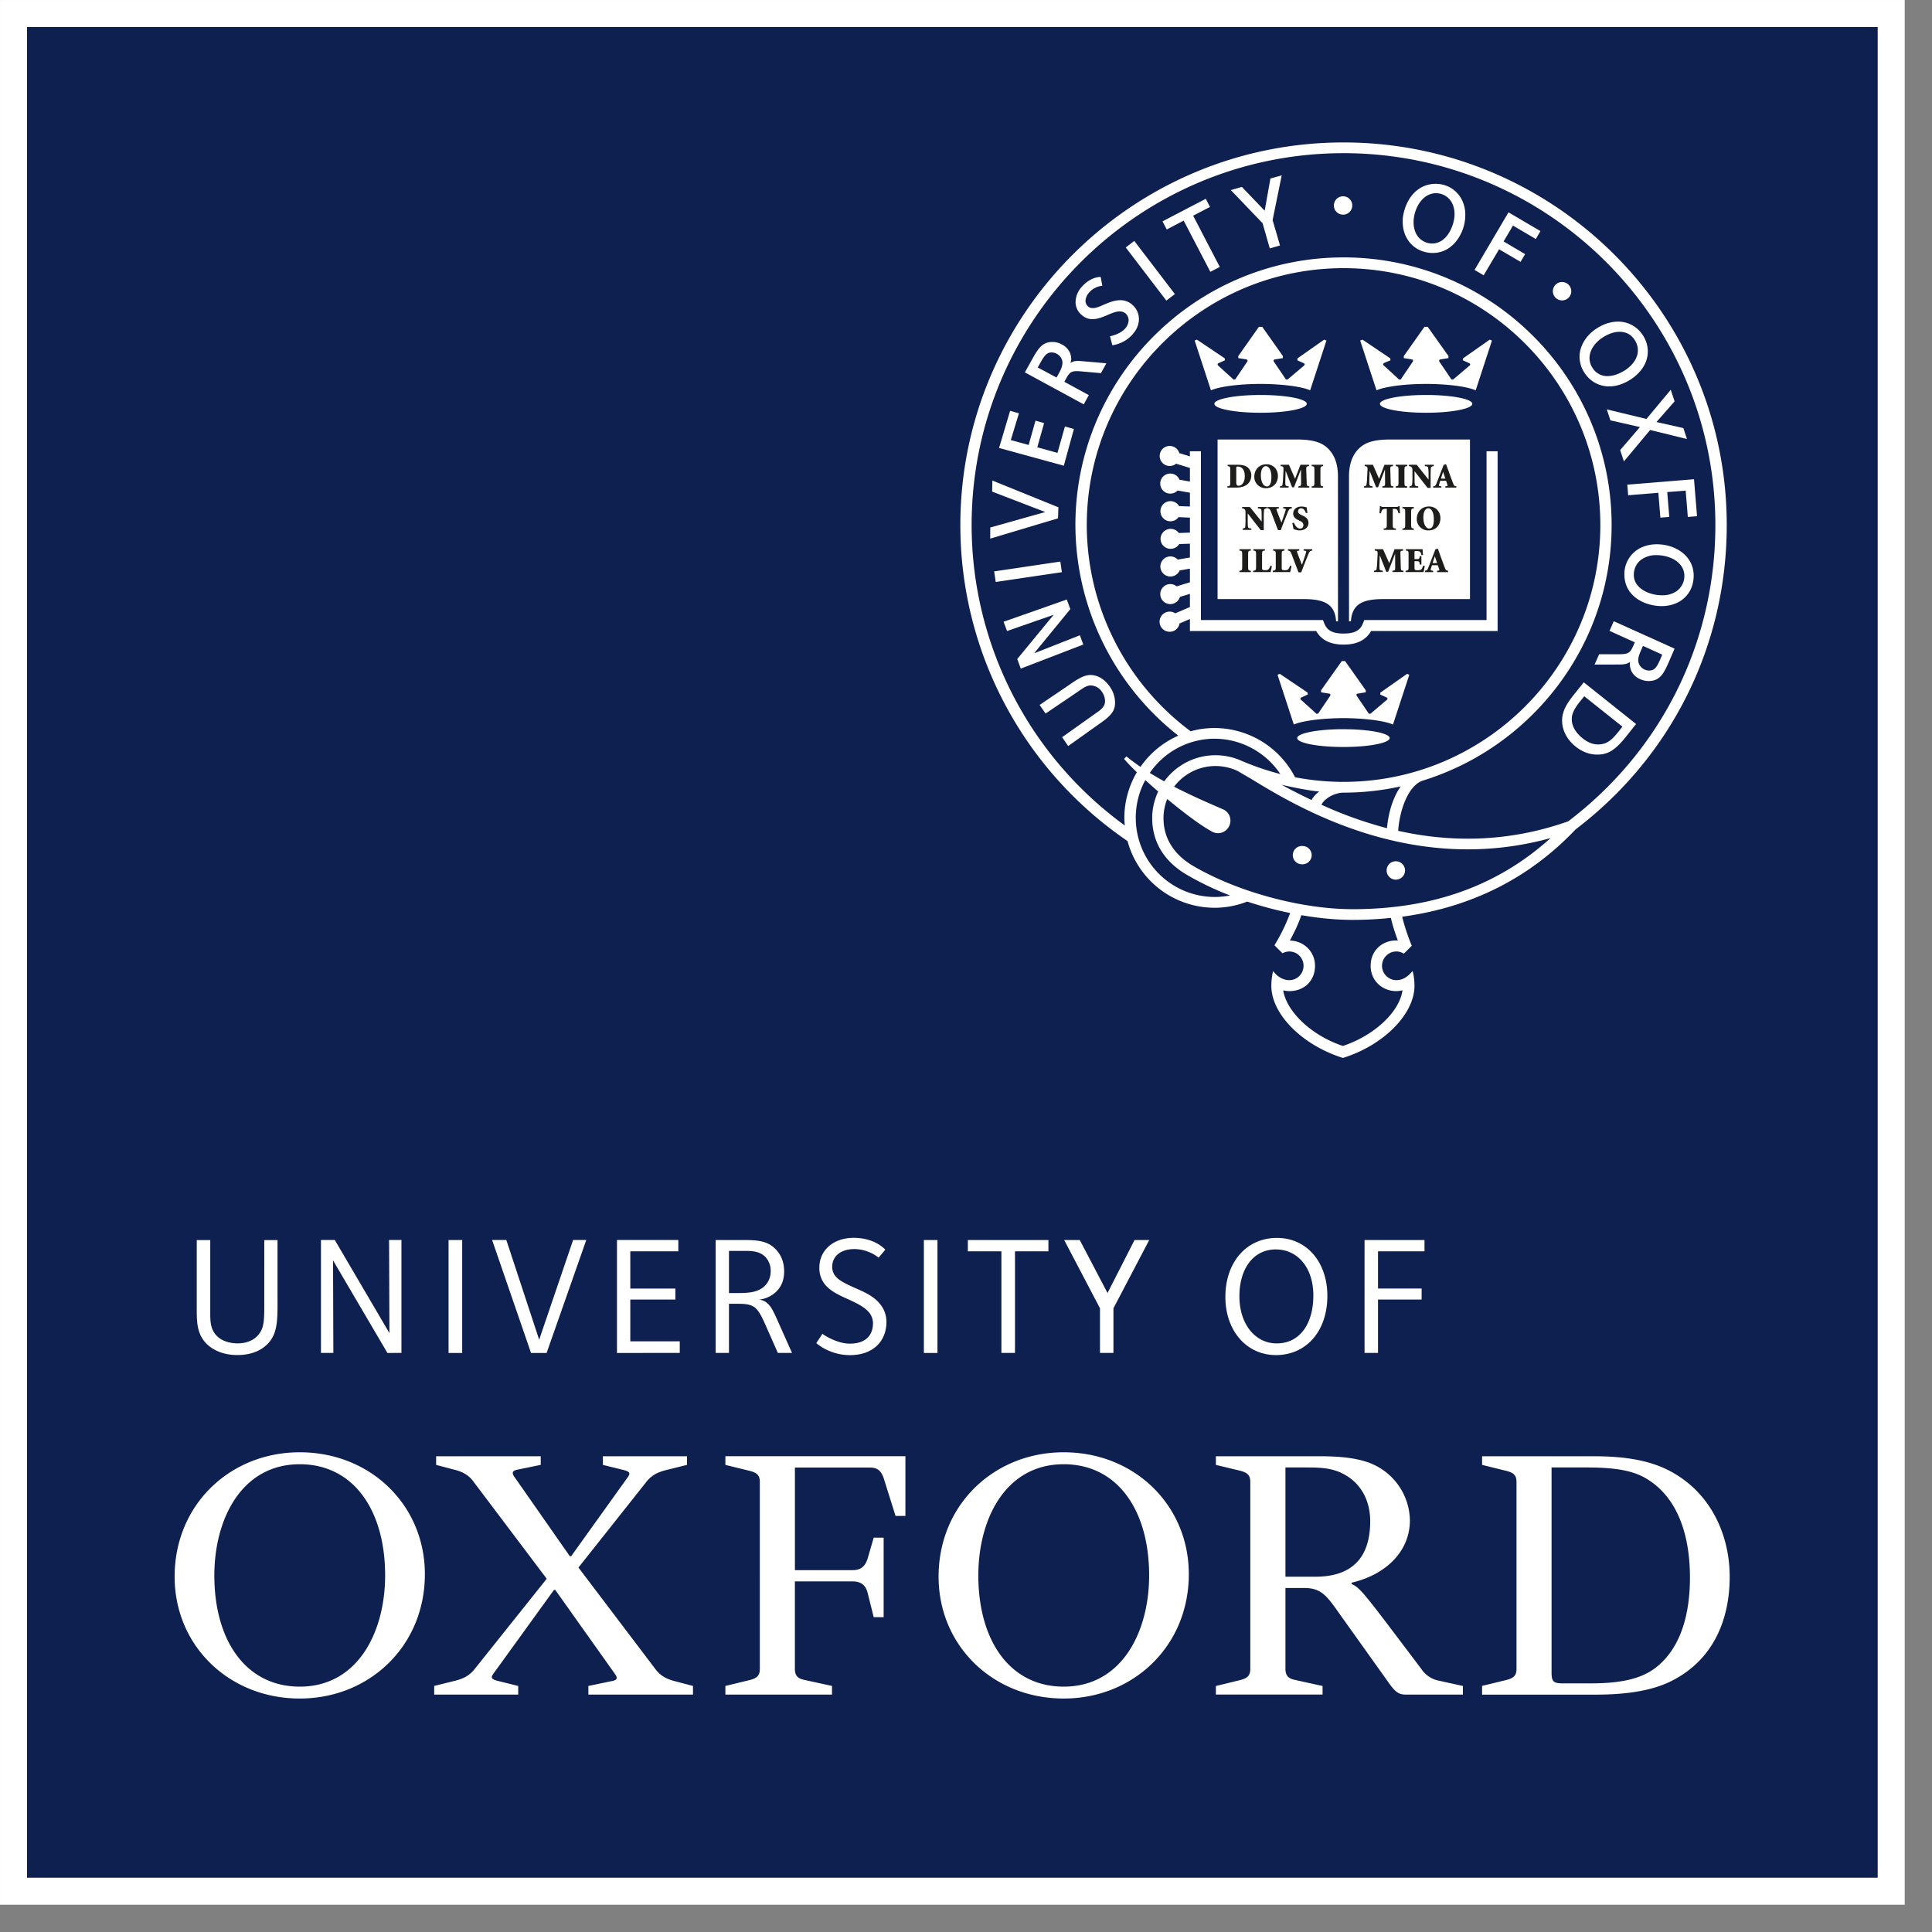 <svg width="70" height="70" xmlns="http://www.w3.org/2000/svg"><rect width="100%" height="100%" fill="#808080" stroke="none"/><g fill="none" fill-rule="evenodd"><path fill="#0E2050" d="M.49 68.521h68.032V.489H.49z"/><path stroke="#FFF" stroke-width=".979" d="M.49 68.522h68.032V.49H.49z"/><path d="M13.954 57.08c0-2.372-1.152-4.028-3.092-4.028-2.11 0-3.096 1.988-3.096 4.027 0 2.375 1.153 4.031 3.096 4.031 2.11 0 3.092-1.989 3.092-4.03m1.44-.046c0 2.61-2.016 4.507-4.532 4.507-2.569 0-4.535-1.919-4.535-4.414 0-2.613 2.014-4.508 4.535-4.508 2.566 0 4.532 1.92 4.532 4.415M41.635 57.08c0-2.372-1.153-4.028-3.095-4.028-2.112 0-3.093 1.988-3.093 4.027 0 2.375 1.15 4.031 3.093 4.031 2.11 0 3.095-1.989 3.095-4.03m1.438-.046c0 2.61-2.014 4.507-4.533 4.507-2.567 0-4.533-1.919-4.533-4.414 0-2.613 2.015-4.508 4.533-4.508 2.567 0 4.533 1.92 4.533 4.415M48.566 58.518c-.505-.72-.697-.982-1.32-.982h-.672v2.925c0 .242.096.358.362.409l.983.217v.31h-3.865v-.31l.89-.217c.264-.071.357-.167.357-.41V53.7c0-.244-.093-.337-.358-.41l-.889-.214v-.313h3.767c.793 0 1.345.073 1.798.24a2.266 2.266 0 0 1 1.464 2.086c0 1.057-.79 1.944-2.112 2.255v.047c.266.122.411.287 1.345 1.515l1.175 1.555a.997.997 0 0 0 .65.435l.862.19v.312h-2.065c-.238 0-.358-.072-.574-.361l-1.798-2.52zm-1.992-1.39h1.078c1.633 0 1.993-1.03 1.993-2.015 0-.742-.336-1.44-1.105-1.773-.406-.171-.789-.171-1.318-.171h-.648v3.959zM31.655 55.713h.361v2.88h-.36l-.216-.863c-.072-.315-.265-.433-.553-.433H28.8v3.165c0 .242.096.357.36.408l.985.215v.313h-3.863v-.313l.888-.215c.266-.07.36-.166.36-.408V53.7c0-.24-.094-.336-.36-.406l-.888-.218v-.315h6.523v2.163h-.358l-.407-1.296c-.097-.334-.239-.456-.529-.456h-2.71v3.718h2.086c.288 0 .456-.119.553-.434l.215-.742zM56.216 53.17v7.436c0 .313.072.385.385.385h1.055c1.007 0 1.75-.145 2.279-.528.887-.648 1.295-1.822 1.295-3.31 0-1.464-.408-2.9-1.61-3.598-.501-.289-1.148-.386-2.157-.386h-1.247zm-2.517 8.23v-.317l.885-.215c.265-.07.362-.164.362-.405V53.7c0-.243-.097-.336-.362-.406l-.885-.218v-.313h4.053c1.104 0 1.896.144 2.543.432 1.629.745 2.375 2.35 2.375 3.933 0 1.536-.578 2.974-2.04 3.741-.672.363-1.607.531-2.83.531H53.7zM18.776 61.085v.314h-3.044v-.314l.765-.19c.289-.076.479-.168.67-.384l2.642-3.31-2.641-3.502c-.168-.24-.382-.359-.645-.433l-.721-.19v-.313h3.79v.312l-.816.168c-.288.05-.215.17-.072.361l1.942 2.781h.048l1.992-2.78c.145-.193.193-.265-.072-.339l-.77-.19v-.313h3.048v.312l-.767.191c-.287.074-.48.167-.674.385l-2.493 3.144 2.78 3.668c.17.237.387.356.648.432l.722.19v.314h-3.79v-.314l.815-.169c.289-.046.24-.142.098-.336l-2.112-2.974h-.048l-2.134 2.952c-.144.193-.192.261.07.337l.769.19zM9.69 48.699c-.237.239-.595.397-1.095.397-.435 0-.838-.137-1.112-.41-.371-.373-.354-.847-.354-1.354V44.93h.489v2.579c0 .328-.01.646.242.898.174.172.443.266.753.266.304 0 .547-.103.697-.255.28-.28.265-.585.265-1.326V44.93h.48v2.038c0 .773.032 1.334-.364 1.73M14.037 49.02l-1.97-3.353.011 3.352h-.449v-4.092h.501l1.98 3.375-.013-3.375h.448v4.092zM16.252 49.02h.494v-4.091h-.494zM19.805 49.02h-.565l-1.41-4.093h.515l1.19 3.613 1.23-3.613h.477zM22.354 49.02v-4.093h2.223v.41h-1.74v1.35h1.634v.397h-1.634v1.514h1.792v.421zM28.183 49.018l-.469-1.06c-.29-.652-.423-.72-1.017-.72h-.285v1.78h-.482v-4.09h.881c.547 0 .958-.002 1.28.32.204.205.32.475.32.818 0 .283-.084.518-.255.702a1.07 1.07 0 0 1-.656.32.535.535 0 0 1 .341.167c.11.109.192.28.312.546l.543 1.217h-.513zm-.447-3.472c-.235-.238-.539-.224-.87-.224h-.454v1.527h.163c.413 0 .856.02 1.137-.261a.735.735 0 0 0 .211-.532.727.727 0 0 0-.187-.51zM33.474 49.02h.492v-4.091h-.492zM36.775 45.337v3.682h-.492v-3.682h-1.216v-.408h2.919v.408zM40.342 47.402v1.616h-.487v-1.616l-1.298-2.474h.564l1.007 1.92.979-1.92h.532zM46.23 49.097c-1.06 0-1.832-.875-1.832-2.105 0-1.262.764-2.14 1.87-2.14 1.069 0 1.825.868 1.825 2.102 0 1.268-.757 2.143-1.863 2.143m-.002-3.828c-.803 0-1.322.679-1.322 1.699 0 1.014.579 1.706 1.349 1.706.855 0 1.33-.726 1.33-1.738 0-1-.563-1.666-1.357-1.666M49.928 45.337v1.349h1.58v.399h-1.58v1.934h-.488v-4.09h2.172v.408zM29.687 45.927c0-.629.507-1.078 1.245-1.078.749 0 1.106.389 1.144.429l-.242.289a1.455 1.455 0 0 0-.87-.311c-.522 0-.812.273-.812.643 0 .18.074.309.192.415.14.125.345.218.567.321.275.124.65.266.901.528.174.181.305.416.305.736 0 .683-.471 1.2-1.321 1.2-.722 0-1.18-.399-1.22-.437l.223-.335c.115.089.571.356.986.356.614 0 .845-.334.845-.742a.628.628 0 0 0-.212-.462c-.192-.185-.481-.308-.757-.436-.275-.124-.541-.254-.725-.452a.925.925 0 0 1-.249-.664M48.477 17.257c0-.514-.175-.928-.55-1.151-.235-.137-.556-.182-.949-.182h-2.863v5.782h3.115c.719 0 1.141.16 1.179.806h.069l-.001-5.255zM48.877 17.257c0-.514.175-.928.55-1.151.236-.137.556-.182.95-.182h2.883v5.782h-3.136c-.717 0-1.14.16-1.177.806h-.07v-5.255z" fill="#FFF"/><path d="M53.86 16.35v6.115h-4.43l-.05.124c-.076.19-.214.366-.697.366-.484 0-.622-.175-.7-.366l-.05-.124h-4.421V16.35h-.4v.184l-.383-.116a.363.363 0 1 0-.116.382l.5.156v.492l-.377-.068a.36.36 0 0 0-.334-.222.361.361 0 0 0-.364.362c0 .204.162.364.364.364a.358.358 0 0 0 .262-.112l.449.08v.5l-.392-.015a.363.363 0 0 0-.676.186.362.362 0 0 0 .656.214l.412.018v.542l-.402.015a.366.366 0 0 0-.662.213c0 .2.165.36.363.36a.37.37 0 0 0 .314-.173l.387-.013v.5l-.441.076a.364.364 0 1 0 .069.393l.372-.065v.494l-.481.147a.363.363 0 1 0-.23.644.365.365 0 0 0 .349-.261l.362-.11v.476l-.531.229a.365.365 0 1 0-.2.668.36.36 0 0 0 .355-.3l.376-.162v.435h4.575c.185.324.506.492.995.492.488 0 .808-.168.995-.492h4.583V16.35h-.401zM45.672 14.311c-.923 0-1.673.144-1.673.32 0 .18.75.324 1.673.324.925 0 1.675-.145 1.675-.325 0-.175-.75-.319-1.675-.319M47.977 12.306l-.965.677-.008.071.229.104c.046.023.046.056.023.081l-.608.514-.058-.007-.43-.634c-.03-.044-.018-.082.034-.091l.288-.046v-.074l-.748-1.058h-.123l-.746 1.058v.074l.286.046c.051.009.064.047.033.091l-.43.634-.058.007-.567-.514c-.021-.025-.021-.058.023-.081l.23-.104-.008-.071-1.007-.677-.082.033.59 1.803c.301-.134.99-.229 1.797-.232.806.003 1.497.098 1.797.232l.59-1.803-.081-.033zM48.675 26.42c-.925 0-1.675.146-1.675.321 0 .18.75.324 1.675.324.924 0 1.675-.145 1.675-.324 0-.175-.75-.32-1.675-.32M50.98 24.415l-.965.679-.009.069.228.105c.045.022.045.057.024.08l-.607.514-.058-.007-.43-.634c-.029-.044-.019-.081.033-.09l.287-.047v-.074l-.748-1.058h-.12l-.75 1.058v.074l.29.047c.051.009.06.046.033.09l-.43.634-.059.007-.569-.514c-.02-.023-.02-.058.024-.08l.23-.105-.008-.07-1.006-.678-.083.033.59 1.803c.301-.131.991-.228 1.797-.232.807.004 1.496.1 1.796.232l.591-1.803-.08-.033zM51.67 14.311c-.923 0-1.673.144-1.673.32 0 .18.75.324 1.673.324.925 0 1.675-.145 1.675-.325 0-.175-.75-.319-1.675-.319M53.975 12.306l-.965.677-.01.071.23.104c.045.023.047.056.023.081l-.606.514-.06-.007-.43-.634c-.028-.044-.016-.082.034-.091l.29-.046v-.074l-.752-1.058h-.12l-.747 1.058v.074l.288.046c.05.009.062.047.032.091l-.43.634-.059.007-.566-.52c-.022-.024-.022-.059.023-.083l.23-.096-.009-.071-1.006-.677-.083.033.592 1.803c.301-.134.99-.229 1.796-.232.806.003 1.494.098 1.797.232l.589-1.803-.08-.033z" fill="#FFF"/><path d="M44.791 17.467c0 .112.028.132.09.132.11 0 .22-.118.22-.344 0-.275-.14-.35-.248-.35-.03 0-.044.003-.053.008-.008.004-.008.033-.008.064v.49zm.063-.627c.157 0 .287.032.37.112.06.06.113.154.113.263 0 .315-.242.451-.537.451h-.33v-.047c.096-.008.104-.018.104-.153v-.422c0-.137-.008-.145-.093-.156v-.048h.372zM45.684 17.223c0 .23.087.4.213.4.108 0 .168-.106.168-.34 0-.254-.091-.394-.201-.394-.098 0-.18.108-.18.334m.617.022c0 .272-.184.443-.43.443a.41.41 0 0 1-.425-.422c0-.207.138-.444.443-.444.234 0 .412.17.412.423M47.428 16.84v.049c-.098.01-.102.015-.1.149l.015.428c.005.139.006.144.097.154v.047h-.399v-.047c.096-.01.101-.015.1-.154l-.004-.448h-.005l-.247.637h-.068l-.235-.594h-.002l-.008.283c-.004.109-.004.17.001.21.005.046.035.06.117.066v.047h-.316v-.047c.062-.006.087-.02.094-.066.006-.04.015-.108.02-.223l.013-.257c.01-.16 0-.175-.1-.185v-.05h.3l.222.508.195-.507h.31zM47.842 17.466c0 .137.01.146.098.154v.05h-.414v-.05c.088-.008.098-.017.098-.154v-.421c0-.138-.01-.148-.098-.154v-.051h.414v.05c-.088.007-.098.017-.098.155v.42zM45.789 19.208h-.11l-.47-.604h-.002v.236c0 .132.003.202.01.244.005.044.04.062.123.064v.05h-.316v-.05c.055-.002.087-.02.094-.064.004-.042.009-.112.009-.244v-.236c0-.092-.001-.11-.026-.145-.021-.027-.052-.035-.096-.039v-.05h.281l.424.526h.002v-.168c0-.134-.003-.204-.008-.244-.007-.044-.043-.06-.127-.064v-.05h.325v.05c-.063.002-.095.02-.103.064-.005.04-.01.11-.01.244v.48zM46.305 19.208a82.334 82.334 0 0 1-.253-.667c-.043-.108-.067-.114-.129-.12v-.05h.413v.05l-.044.004c-.047.006-.047.015-.035.062.022.071.123.321.173.447.04-.11.12-.35.14-.412.027-.078.02-.09-.037-.098l-.04-.004v-.05h.311v.05c-.074.008-.092.016-.143.131-.004.018-.163.396-.256.657h-.1zM46.88 18.936c.027.075.104.215.227.215.067 0 .117-.043.117-.125 0-.075-.05-.121-.127-.153l-.018-.01c-.105-.047-.225-.114-.225-.25 0-.145.105-.26.307-.26.037 0 .079.004.115.015a.473.473 0 0 1 .068.017c.003.049.013.11.028.198l-.057.008c-.028-.083-.072-.174-.173-.174a.11.11 0 0 0-.112.113c0 .06.05.098.132.135l.028.013c.118.053.219.119.219.267 0 .158-.127.273-.323.273a.371.371 0 0 1-.14-.025.314.314 0 0 1-.08-.028c-.01-.06-.026-.127-.043-.212l.057-.017zM45.222 20.525c0 .137.01.146.098.154v.05h-.413v-.05c.09-.008.1-.017.1-.154v-.421c0-.138-.01-.146-.1-.154v-.051h.413v.05c-.088.009-.098.017-.098.155v.42zM45.727 20.541c0 .065 0 .098.027.107.019.01.047.012.089.012.038 0 .093-.004.12-.036a.32.32 0 0 0 .063-.126l.056.008c-.008.05-.035.182-.047.221h-.63v-.049c.096-.008.105-.018.105-.154v-.42c0-.138-.01-.146-.096-.155v-.05h.416v.05c-.093.01-.103.017-.103.155v.437zM46.439 20.541c0 .065 0 .098.025.107.02.01.05.012.09.012.039 0 .095-.004.122-.036a.347.347 0 0 0 .063-.126l.054.008a2.37 2.37 0 0 1-.047.221h-.631v-.049c.097-.008.109-.018.109-.154v-.42c0-.138-.012-.146-.098-.155v-.05h.414v.05c-.091.01-.101.017-.101.155v.437zM47.047 20.737l-.253-.665c-.041-.108-.067-.114-.13-.123v-.05h.412v.05l-.041.005c-.048.005-.048.017-.034.062.022.072.123.321.17.447.04-.109.123-.352.14-.412.029-.077.022-.092-.037-.097l-.04-.005v-.05h.312v.05c-.074.01-.094.015-.143.133-.004.016-.161.394-.256.655h-.1zM50.472 16.84v.049c-.098.01-.102.015-.098.149l.012.428c.006.139.007.144.098.154v.047h-.4v-.047c.098-.01.102-.015.1-.154l-.004-.448h-.004l-.246.637h-.07l-.235-.594h-.001l-.008.283c-.004.109-.004.17 0 .21.006.046.035.06.118.066v.047h-.316v-.047c.062-.006.086-.02.093-.066a1.74 1.74 0 0 0 .02-.223l.014-.257c.01-.16 0-.175-.101-.185v-.05h.3l.222.508.196-.507h.31zM50.886 17.466c0 .137.009.146.099.154v.05h-.415v-.05c.09-.008.1-.017.1-.154v-.421c0-.138-.01-.148-.1-.154v-.051h.415v.05c-.09.007-.1.017-.1.155v.42zM51.834 17.678h-.11l-.47-.604h-.002v.238c0 .133.002.202.01.242.002.045.04.062.123.065v.049h-.316v-.049c.055-.001.087-.02.094-.065a1.95 1.95 0 0 0 .012-.242v-.238c0-.092-.003-.109-.03-.146-.019-.024-.05-.035-.096-.038v-.05h.282l.423.53h.005v-.172a1.54 1.54 0 0 0-.013-.243c-.005-.045-.038-.062-.123-.065v-.05h.326v.05c-.066.003-.097.02-.105.065-.004.038-.01.109-.01.243v.48zM52.205 17.342h.163l-.079-.242h-.004l-.08.242zm.162.278l.037-.005c.048-.007.051-.02.034-.065l-.044-.131h-.21l-.039.124c-.017.052-.017.067.043.073l.037.004v.047h-.298v-.047c.066-.01.085-.013.126-.12l.255-.66.087-.018.088.24c.055.153.109.303.159.432.04.113.062.119.125.126v.047h-.4v-.047zM50.461 18.994c0 .137.01.147.118.155v.05h-.447v-.05c.103-.008.114-.018.114-.155v-.559h-.023c-.086 0-.12.017-.14.038a.383.383 0 0 0-.049.125h-.053a9.02 9.02 0 0 0 .016-.26h.04c.02.03.032.03.066.03h.508c.033 0 .04-.007.06-.03h.04c.002.052.007.163.013.256l-.054.004c-.02-.078-.034-.11-.054-.132-.02-.022-.065-.03-.124-.03h-.03v.558zM51.128 18.994c0 .137.011.147.098.155v.05h-.413v-.05c.09-.008.1-.018.1-.155v-.42c0-.139-.01-.147-.1-.155v-.05h.413v.05c-.087.008-.098.016-.098.155v.42zM51.571 18.75c0 .234.087.4.212.4.11 0 .168-.104.168-.336 0-.254-.09-.397-.2-.397-.1 0-.18.11-.18.333m.618.025c0 .273-.186.443-.43.443a.41.41 0 0 1-.426-.423c0-.205.138-.444.443-.444.233 0 .413.172.413.424M50.838 19.9v.05c-.098.008-.101.014-.098.146l.012.428c.005.141.007.146.098.154v.047h-.4v-.047c.097-.008.102-.013.1-.154l-.003-.448h-.005l-.247.64h-.068l-.235-.596h-.002l-.008.282c-.004.11-.002.173.002.211.004.045.032.058.116.065v.047h-.316v-.047c.062-.005.086-.02.093-.065a2.2 2.2 0 0 0 .02-.222l.014-.258c.01-.16 0-.175-.101-.184v-.05h.3l.225.504.193-.504h.31zM51.035 20.105c0-.14-.01-.147-.096-.155v-.051h.604c0 .022.01.114.015.21l-.055.006c-.014-.064-.028-.1-.048-.118-.02-.024-.064-.031-.133-.031h-.02c-.049 0-.052 0-.052.042v.249h.066c.11 0 .113-.008.124-.107h.06v.305h-.06c-.01-.115-.015-.121-.124-.121h-.066v.208c0 .065.003.097.028.106.02.01.05.014.09.014.051 0 .105-.01.135-.037.02-.023.04-.07.061-.132l.056.007a1.487 1.487 0 0 1-.045.227h-.648v-.048c.098-.01.108-.017.108-.154v-.42zM51.905 20.4h.163l-.08-.243h-.003l-.08.244zm.163.279l.038-.004c.048-.008.052-.021.034-.067l-.046-.128h-.21l-.04.122c-.014.053-.014.067.046.073l.035.004v.05h-.297v-.05c.064-.008.084-.013.125-.12l.256-.66.089-.018.085.24c.056.153.109.303.159.433.042.112.063.118.126.125v.05h-.4v-.05z" fill="#1D1D1B"/><path d="M47.525 30.985a.333.333 0 0 1-.334.33.332.332 0 1 1 0-.663c.185 0 .334.149.334.333M50.907 31.538a.333.333 0 0 1-.334.333.332.332 0 1 1 0-.666c.185 0 .334.15.334.333M48.995 7.446a.333.333 0 1 1-.332-.334c.184 0 .332.148.332.334M56.93 10.566a.333.333 0 0 1-.347.318.333.333 0 1 1 .346-.318M40.21 24.877c.128.184.19.38.19.587 0 .232-.078.42-.493.709l-1.205.858-.22-.321 1.253-.89c.212-.146.303-.256.303-.421a.602.602 0 0 0-.115-.336.495.495 0 0 0-.415-.228c-.123 0-.255.084-.49.25l-1.135.768-.216-.312 1.078-.73c.297-.21.537-.354.758-.354.324 0 .56.21.706.42M36.362 22.527l2.29-.805.128.347-1.312 1.602 1.657-.654.125.336-2.266.872-.127-.348 1.319-1.602-1.69.588zM36.02 20.703l.057.383 2.397-.355-.056-.384zM35.948 17.812l.008-.401 2.392.97-.014.399-2.457.735.003-.403 1.991-.56zM37.706 13.124c.142-.26.242-.356.393-.354.055 0 .126.01.196.053a.387.387 0 0 1 .186.224c.01.032.014.069.014.1-.002.146-.08.293-.166.444l-.048.088-.682-.365.107-.19zm.43-.734c-.344 0-.5.197-.718.59l-.285.512 2.133 1.159.184-.335-.887-.483.053-.097c.15-.27.2-.313.581-.278l.692.062.197-.357-.797-.07c-.16-.014-.288-.026-.389.003a.396.396 0 0 0-.114.058c.01-.043.026-.086.026-.127a.592.592 0 0 0-.029-.2.605.605 0 0 0-.302-.342.703.703 0 0 0-.346-.095zM40.788 8.966l.309-.237 1.471 1.926-.309.236zM42.12 8.02l1.568-.817.152.295-.61.317.965 1.856-.342.178-.966-1.855-.614.32zM46.03 6.467l.409-.114-.33 1.621.268.92-.37.107-.261-.913-1.15-1.2.399-.116.827.862zM53.426 9.78l1.23-2.087 1.157.68-.168.287-.827-.487-.34.575.78.46-.166.28-.777-.457-.559.944zM59.653 15.179l.882-1.057.139.42-.658.749.976.219.13.397-1.335-.327-.95 1.138-.135-.41.716-.835-1.07-.243-.13-.397zM58.96 17.56l2.417-.197.11 1.34-.334.027-.078-.955-.668.054.074.9-.322.026-.074-.901-1.094.09zM60.218 21.568c-.473 0-1.022-.257-1.022-.736 0-.169.058-.4.272-.556a.922.922 0 0 1 .541-.163c.241 0 .673.07.901.385a.614.614 0 0 1 .118.368.675.675 0 0 1-.274.547.885.885 0 0 1-.536.155m-.19-1.848c-.28 0-.538.077-.74.224a1.053 1.053 0 0 0-.433.868c0 .82.771 1.148 1.35 1.148.275 0 .53-.076.728-.219.41-.298.432-.742.432-.884 0-.716-.657-1.137-1.337-1.137M58.245 13.627a.62.62 0 0 1-.55-.305.644.644 0 0 1-.104-.345c0-.273.175-.555.49-.757.21-.134.417-.198.603-.198.232 0 .425.101.549.304a.67.67 0 0 1 .11.366c0 .27-.17.532-.474.728-.217.135-.434.207-.624.207m.377-1.974c-.245 0-.507.077-.757.238-.465.296-.635.717-.635 1.027 0 .2.054.396.17.576.258.407.645.507.907.507.25-.002.514-.087.763-.244.3-.189.633-.542.633-1.02 0-.199-.056-.397-.17-.575a1.06 1.06 0 0 0-.911-.509M51.884 8.823a.66.66 0 0 1-.57-.345.927.927 0 0 1-.097-.434c0-.434.287-1.044.817-1.044.296 0 .667.222.667.768 0 .35-.246 1.055-.817 1.055m.126-2.162c-.506 0-.945.34-1.122.946-.04.133-.066.266-.066.393 0 .244.042.435.142.616.223.412.634.55.946.55.174 0 .347-.042.5-.126.41-.222.68-.742.68-1.239a1.2 1.2 0 0 0-.14-.594 1.052 1.052 0 0 0-.94-.546M38.585 15.452l.324.092-.365 1.33-2.346-.643.4-1.346.32.09-.295.97.647.177.248-.881.312.088-.247.877.731.203zM39.2 10.387c.335-.376.68-.352.68-.352l.06.32s-.265.007-.475.24a.483.483 0 0 0-.135.304c0 .08.031.148.092.204.17.15.456-.019.634-.09.14-.058.334-.136.531-.136a.63.63 0 0 1 .437.164.682.682 0 0 1 .241.515c0 .207-.078.39-.24.569-.31.347-.723.384-.723.384l-.085-.324c.245-.057.43-.15.544-.276a.48.48 0 0 0 .131-.308.332.332 0 0 0-.113-.246.32.32 0 0 0-.216-.072c-.154 0-.34.091-.495.156-.294.121-.605.22-.88-.03a.602.602 0 0 1-.218-.46.84.84 0 0 1 .23-.562M59.746 24.295a.402.402 0 0 1-.363-.243.341.341 0 0 1-.026-.14c.002-.133.066-.271.13-.415l.04-.095.698.316-.077.185c-.13.296-.214.392-.402.392zm-1.43-1.437l.916.415-.044.102c-.125.282-.175.328-.556.33h-.692l-.166.374.8-.002c.163 0 .285 0 .385-.04a.29.29 0 0 0 .102-.058c-.002.022-.008.042-.008.06a.631.631 0 0 0 .047.256c.11.257.408.38.627.38.388 0 .535-.23.722-.654l.224-.52-2.203-.993-.154.35zM57.903 26.973c-.193 0-.373-.072-.562-.224-.19-.151-.393-.387-.393-.694 0-.21.115-.407.29-.628l.162-.201 1.383 1.102-.104.134c-.258.323-.433.51-.776.51zm-.863-1.822c-.252.314-.442.595-.442.959 0 .308.14.657.493.942.235.188.502.288.774.288.338 0 .608-.1 1.03-.626l.383-.482-1.895-1.51-.343.428z" fill="#FFF"/><path d="M56.815 29.76c-2.255.796-4.36.744-6.157.342.058-.802.388-1.658.897-1.82 3.956-1.227 6.837-4.913 6.837-9.259 0-5.346-4.357-9.697-9.714-9.697-5.355 0-9.714 4.351-9.714 9.697a9.728 9.728 0 0 0 3.728 7.631 3.27 3.27 0 0 0-1.37 1.131 8.48 8.48 0 0 1-.509-.378l-.087.088c.106.127.271.298.465.485a3.263 3.263 0 0 0-.454 1.651c0 .096.008.188.017.278a13.457 13.457 0 0 1-5.55-10.886c0-7.428 6.047-13.473 13.474-13.473 7.43 0 13.473 6.045 13.473 13.473 0 4.253-1.943 8.165-5.336 10.738m-7.817 3.18c-1.86 0-4.185-.633-5.782-1.575-.483-.286-1.06-.817-1.06-1.723 0-.243.048-.478.134-.693.596.493 1.211.955 1.596 1.165a.447.447 0 0 0 .244.073c.247 0 .45-.203.45-.452a.438.438 0 0 0-.275-.416c-.33-.146-1.02-.432-1.765-.817a1.878 1.878 0 0 1 2.295-.572l.511.298c1.622.99 5.797 3.53 10.835 2.136-1.913 1.726-4.268 2.577-7.183 2.577m1.595 1.132c-.513 0-.932.364-.932.92 0 .544.426.916.932.916a.894.894 0 0 0 .222-.03c-.105.77-1 1.63-2.159 2.017-1.148-.381-2.044-1.25-2.163-2.015a.949.949 0 0 0 .221.028c.551 0 .932-.384.932-.916 0-.51-.4-.904-.912-.916.156-.286.306-.593.416-.919.638.109 1.264.17 1.848.17.476 0 .942-.024 1.396-.072.061.266.148.54.254.822-.017 0-.037-.005-.055-.005m-6.584-7.308c.956 0 1.853.49 2.38 1.279a9.473 9.473 0 0 1-1.353-.457l-.003.004-.015-.01a2.296 2.296 0 0 0-2.836.728 19.83 19.83 0 0 1-.524-.305 2.854 2.854 0 0 1 2.351-1.24m3.79 1.913a1.031 1.031 0 0 0-.28.307 19.966 19.966 0 0 1-1.083-.551c.41.093.943.206 1.363.244m2.95-.185c-.28.4-.446.954-.496 1.514a14.583 14.583 0 0 1-2.375-.85c.132-.257.51-.438.8-.438.713 0 1.402-.08 2.071-.226m-2.07-.164c-.596 0-1.18-.058-1.756-.167a3.289 3.289 0 0 0-2.914-1.784c-.303 0-.593.04-.87.118a9.333 9.333 0 0 1-3.763-7.472c0-5.132 4.173-9.308 9.302-9.308 5.13 0 9.305 4.176 9.305 9.308 0 5.13-4.175 9.305-9.305 9.305m-4.669 4.17a2.865 2.865 0 0 1-2.858-2.867c0-.494.123-.96.346-1.368.147.134.304.272.466.414-.137.293-.217.62-.217.965 0 .86.434 1.572 1.255 2.053a10.8 10.8 0 0 0 1.568.749 3.081 3.081 0 0 1-.56.055m18.554-13.476c0-7.644-6.228-13.863-13.885-13.863-7.654 0-13.883 6.219-13.883 13.863 0 4.585 2.262 8.859 6.057 11.449a3.271 3.271 0 0 0 3.157 2.417c.406 0 .804-.078 1.181-.224.508.167 1.03.308 1.555.415a6.634 6.634 0 0 1-.567 1.164h.012c-.006 0-.009.005-.012.007l.29.288a.494.494 0 0 1 .246-.066c.286 0 .516.234.516.52 0 .285-.23.519-.516.519-.25 0-.469-.161-.585-.332 0 0-.066.23-.066.54-.002.998 1.084 2.135 2.593 2.61 1.505-.467 2.593-1.611 2.593-2.608 0-.343-.069-.542-.069-.542-.116.139-.303.332-.587.332a.522.522 0 0 1-.52-.52c0-.285.235-.52.52-.52.1 0 .195.033.272.079l.281-.28c.007 0 .01.005.01.005a7.322 7.322 0 0 1-.353-1.063c2.497-.337 4.602-1.392 6.277-3.156v-.002c3.484-2.647 5.483-6.663 5.483-11.032" fill="#FFF"/></g></svg>
